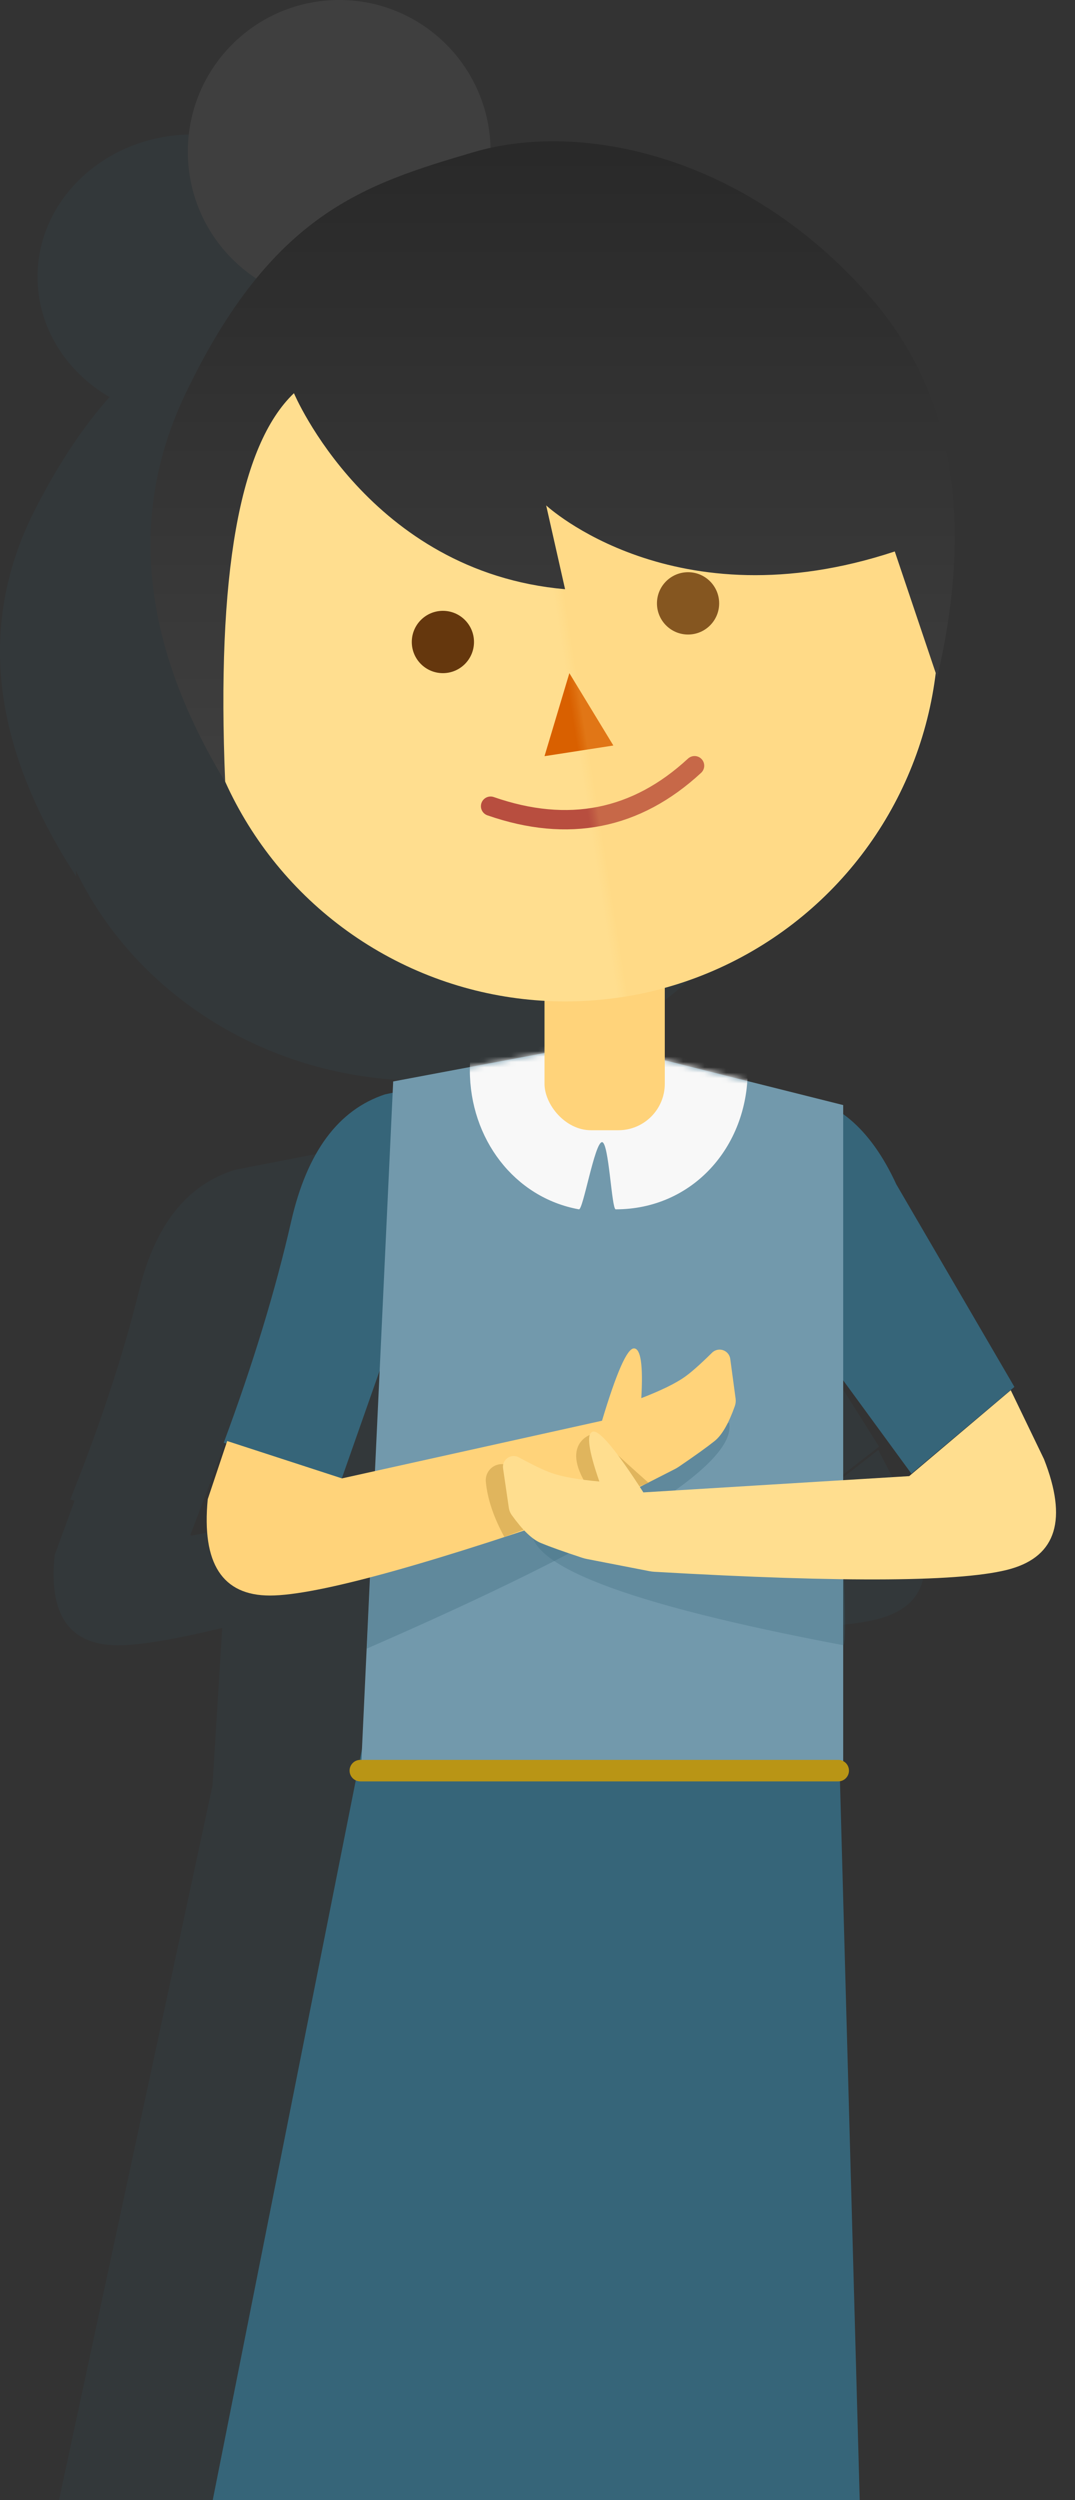 <svg xmlns="http://www.w3.org/2000/svg" xmlns:xlink="http://www.w3.org/1999/xlink" width="200" height="465" viewBox="0 0 200 465">
    <rect x="0" y="0" width="200" height="465" fill="#333333" stroke="none"/>
    <defs>
        <path id="fphd1tdmda" d="M44.418 0.016L6.571 7.13 0.552 135.785 90.293 135.785 90.293 11.523z"/>
        <path id="p92bxj6f2c" d="M0 0H69.446V168.474H0z"/>
        <linearGradient id="7ciq9mer7e" x1="50%" x2="50%" y1="0%" y2="100%">
            <stop offset="0%" stop-color="#282828"/>
            <stop offset="100%" stop-color="#3F3F3F"/>
        </linearGradient>
    </defs>
    <g fill="none" fill-rule="evenodd">
        <g>
            <g>
                <g>
                    <path fill="#366579" fill-rule="nonzero" d="M129.016 302.884l1.148 29.225L134.111 465H10.97l28.56-132.89 1.816-29.337C32.42 304.924 25.973 306 22 306c-9.055 0-12.997-5.591-11.828-16.774l3.69-10.106-.796-.244c5.562-13.825 9.845-26.822 12.847-38.994 3.002-12.171 8.957-19.614 17.864-22.328l31.017-6.03v-10.627c-27.1-1.403-50.133-17.01-60.673-38.966l.046 1.069C-1.764 138.507-4.26 115.654 6.683 94.44c4.469-8.663 9.016-15.34 13.685-20.583C12.32 69.152 6.981 60.897 6.981 51.5 6.98 36.864 19.929 25 35.9 25c15.824 0 28.68 11.644 28.918 26.091 20.595-4.073 49.668 2.942 71.72 26.369 15.568 16.54 19.806 38.911 12.712 67.113l-.284-.782c-3.768 26.392-24.269 47.855-51.235 54.82v15.116c9.49 2.142 17.143 3.418 22.96 3.827 8.636.607 15.43 5.885 20.382 15.834l22.478 35.661-19.606 15.265-16.478-20.845.872 22.199 15.76-.893 19.295-15.117 6.316 12.13c4.485 10.561 2.38 16.996-6.316 19.306-5.61 1.49-17.07 2.087-34.379 1.79zm-86.522-18.666l1.284-20.75-8.374 22.037.304.09 6.786-1.377z" opacity=".102" transform="translate(-173 -2834) translate(173 2834)"/>
                    <g transform="translate(-173 -2834) translate(173 2834) translate(28)">
                        <path fill="#366579" fill-rule="nonzero" d="M81.626 195.55l-37.981 7.981c-8.707 2.868-14.528 10.733-17.463 23.594-2.934 12.861-7.12 26.595-12.558 41.203l21.765 7.205 8.256-23.485-4.152 72.53L11.574 465h120.373l-3.858-140.422-2.636-72.53 16.107 22.027 19.165-16.13-21.972-37.682c-4.84-10.513-11.481-16.09-19.924-16.732-8.442-.641-20.843-3.302-37.203-7.982z"/>
                        <g transform="translate(38.58 194.004)">
                            <mask id="hjmh2qn43b" fill="#fff">
                                <use xlink:href="#fphd1tdmda"/>
                            </mask>
                            <use fill="#7299AC" fill-rule="nonzero" xlink:href="#fphd1tdmda"/>
                            <path fill="#F8F8F8" fill-rule="nonzero" d="M47.97 30.913c14.276 0 24.562-11.591 24.562-25.89 0-14.298-11.573-25.889-25.85-25.889-14.275 0-25.848 11.591-25.848 25.89 0 12.712 8.23 23.7 20.294 25.889.774.14 2.93-12.459 4.294-12.496 1.286-.035 1.78 12.496 2.548 12.496z" mask="url(#hjmh2qn43b)"/>
                        </g>
                        <path fill="#B99515" fill-rule="nonzero" d="M39.038 327.31h88.909c1.104 0 2 .896 2 2 0 1.105-.896 2-2 2h-88.91c-1.104 0-2-.895-2-2 0-1.104.896-2 2-2z"/>
                        <rect width="22.377" height="39.414" x="73.304" y="170.792" fill="#FFD37A" fill-rule="nonzero" rx="8.64"/>
                        <ellipse cx="77.162" cy="116.695" fill="#FFDE8F" fill-rule="nonzero" rx="69.446" ry="69.553"/>
                        <ellipse cx="54.399" cy="119.4" fill="#65370D" fill-rule="nonzero" rx="5.787" ry="5.796"/>
                        <ellipse cx="35.109" cy="28.208" fill="#3F3F3F" fill-rule="nonzero" rx="28.164" ry="28.208"/>
                        <path fill="#D96000" fill-rule="nonzero" d="M77.93 125.196L73.304 140.636 86.114 138.654z"/>
                        <path fill-rule="nonzero" stroke="#B84E3F" stroke-linecap="round" stroke-width="3.6" d="M63.273 149.939c14.44 5.024 27.088 2.515 37.946-7.528"/>
                        <ellipse cx="100.011" cy="112.217" fill="#65370D" fill-rule="nonzero" rx="5.787" ry="5.796"/>
                        <g opacity=".284" style="mix-blend-mode:multiply" transform="rotate(171 71.536 96.138)">
                            <mask id="jhutz7pd8d" fill="#fff">
                                <use xlink:href="#p92bxj6f2c"/>
                            </mask>
                            <use fill="#D8D8D8" fill-opacity="0" fill-rule="nonzero" xlink:href="#p92bxj6f2c"/>
                            <ellipse cx="69.446" cy="74.963" fill="#FFCE6A" fill-rule="nonzero" mask="url(#jhutz7pd8d)" opacity=".852" rx="69.446" ry="69.553"/>
                        </g>
                        <path fill="url(#7ciq9mer7e)" fill-rule="nonzero" d="M13.894 145.411c-1.617-38.507 2.647-62.6 12.793-72.282 0 0 13.972 33.262 50.443 36.455l-3.517-15.586s23.807 22.157 64.855 8.563l7.894 23.423c6.957-29.734 2.801-53.32-12.466-70.757-22.902-26.158-53.525-32.908-73.819-26.92C39.783 34.298 22.65 39.582 6.554 73.13c-10.731 22.365-8.284 46.46 7.34 72.282z"/>
                        <path fill="#366579" fill-opacity=".428" d="M107.646 264.59c1.609 7.753-20.86 21.76-67.404 42.022l.76-15.763 66.644-26.26z" opacity=".705"/>
                        <path fill="#366579" fill-opacity=".428" d="M128.362 275.445c4.377 6.296-12.06 18.808-49.312 37.539-.453.13-1.943-5.067-4.47-15.59l53.782-21.949z" opacity=".61" transform="scale(-1 1) rotate(16 0 -430.244)"/>
                        <path fill="#FFD37A" d="M14.27 268.01l-3.62 10.824c-1.143 11.94 2.712 17.91 11.567 17.91 8.816 0 30.112-5.918 63.889-17.753.296-.104.585-.228.864-.37l10.573-5.39c.262-.134.516-.284.76-.45 3.034-2.065 5.249-3.656 6.644-4.771 1.356-1.084 2.61-3.247 3.762-6.49.16-.45.21-.93.146-1.404l-.993-7.376c-.148-1.095-1.155-1.863-2.25-1.715-.43.058-.828.254-1.137.558-2.17 2.139-3.862 3.639-5.077 4.5-1.703 1.206-4.398 2.523-8.085 3.95.35-6.167-.107-9.25-1.373-9.25-1.265 0-3.244 4.483-5.937 13.45L35.62 274.958l-21.35-6.948z"/>
                        <path fill="#C99E49" d="M83.249 266.756c0-.699-6.797.754-2.784 8.263 2.408 4.507-2.156 3.717-13.692-2.37-1.466-.774-3.28-.213-4.054 1.252-.272.516-.388 1.1-.333 1.682.3 3.192 1.45 6.614 3.446 10.266L92.686 275.8c-6.291-5.564-9.437-8.579-9.437-9.044z" opacity=".582"/>
                        <path fill="#FFDE8F" d="M70.752 271.108l-2.41 14.027c-1.143 11.94 2.712 17.909 11.567 17.909 8.816 0 30.112-5.918 63.889-17.753.296-.103.584-.227.864-.37l10.573-5.39c.262-.133.516-.283.76-.45 3.034-2.065 5.249-3.655 6.644-4.77 1.356-1.084 2.61-3.247 3.762-6.49.16-.45.21-.931.146-1.404l-.994-7.376c-.147-1.095-1.154-1.863-2.249-1.715-.43.058-.828.253-1.137.558-2.17 2.139-3.862 3.639-5.077 4.5-1.704 1.206-4.398 2.522-8.085 3.95.35-6.167-.107-9.251-1.373-9.251-1.265 0-3.244 4.484-5.937 13.451L93.312 281.26l-22.56-10.15z" transform="scale(-1 1) rotate(16 0 -556.28)"/>
                    </g>
                </g>
            </g>
        </g>
    </g>
</svg>

